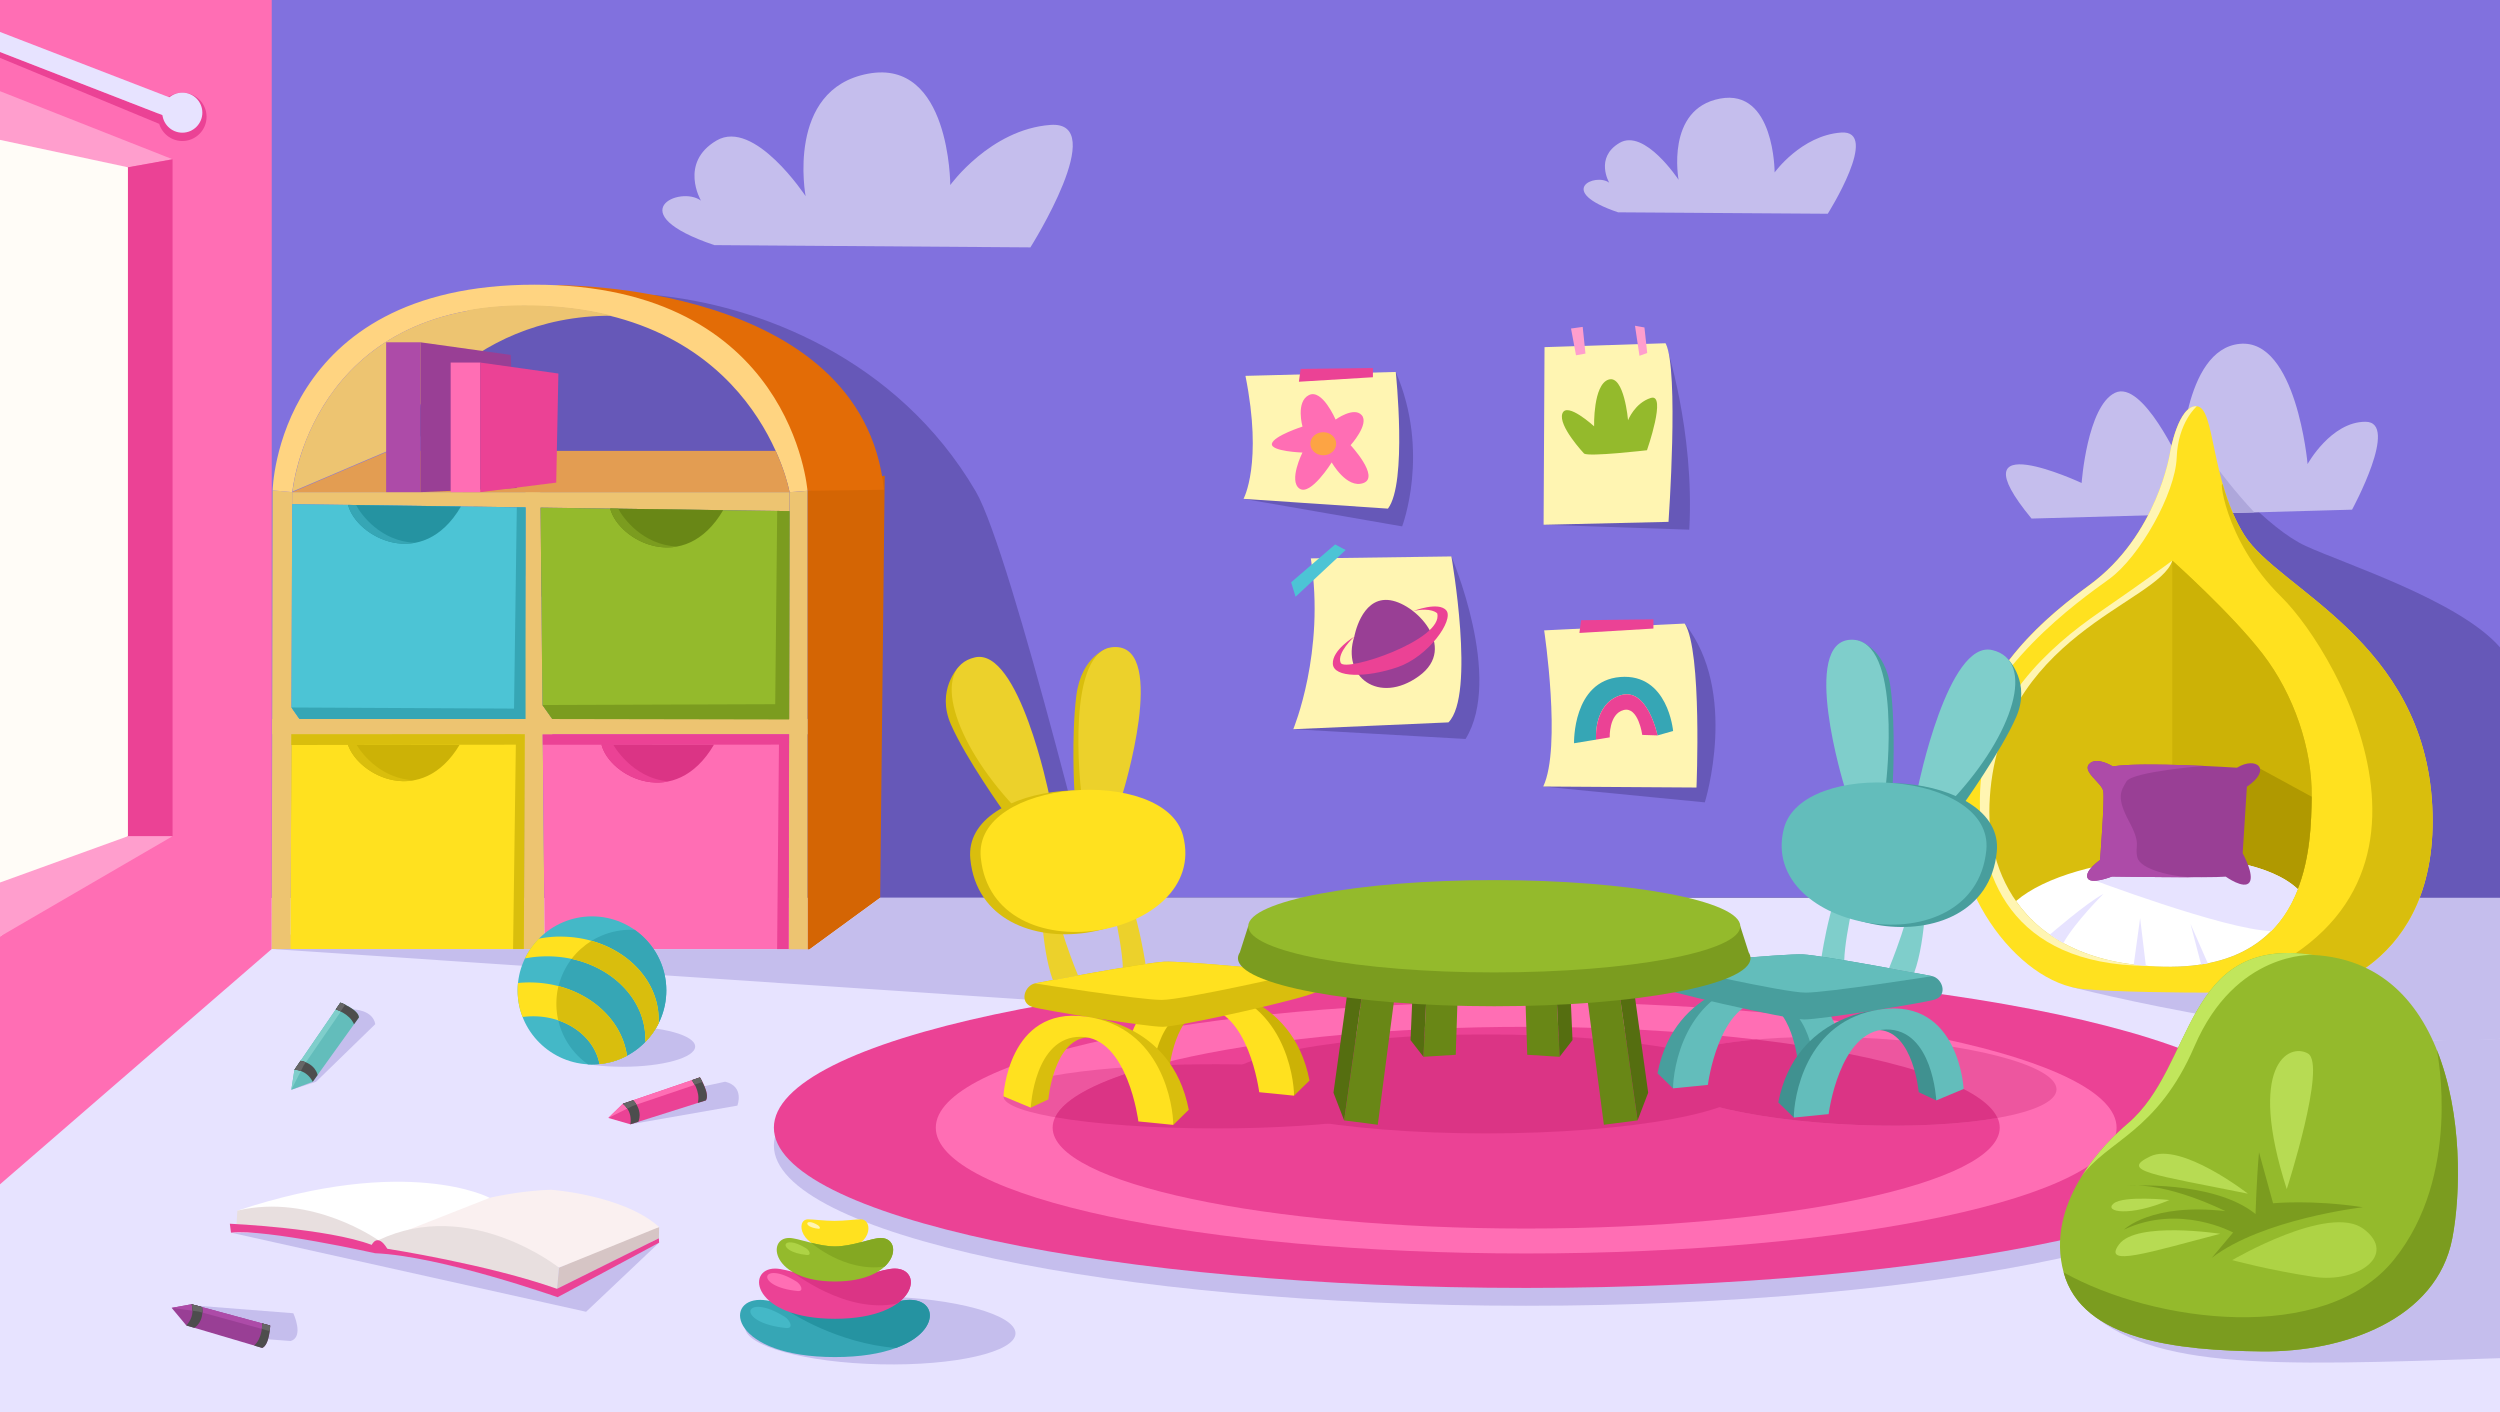 <?xml version="1.0" encoding="UTF-8"?> <svg xmlns="http://www.w3.org/2000/svg" id="Layer_1" data-name="Layer 1" viewBox="0 0 936 528.81"><rect x="0" y="0" width="936" height="528.81" fill="#333333" stroke="none"/><defs><style>.cls-1{fill:#2593a1}.cls-1,.cls-10,.cls-12,.cls-13,.cls-14,.cls-16,.cls-17,.cls-18,.cls-19,.cls-2,.cls-22,.cls-23,.cls-25,.cls-26,.cls-29,.cls-3,.cls-30,.cls-31,.cls-32,.cls-33,.cls-35,.cls-36,.cls-37,.cls-39,.cls-42,.cls-43,.cls-45,.cls-46,.cls-5,.cls-6,.cls-8,.cls-9{fill-rule:evenodd}.cls-6{fill:#e7e3ff}.cls-2{fill:#698716}.cls-3{fill:#556e10}.cls-5{fill:#edc471}.cls-8{fill:#db3485}.cls-9{fill:#36a6b5}.cls-10{fill:#4d4d4d}.cls-12{fill:#6658b8}.cls-13{fill:#4cc4d5}.cls-14{fill:#fff}.cls-16{fill:#fff5b2}.cls-17{fill:#44b8c7}.cls-18{fill:#eb4295}.cls-19{fill:#63bdbb}.cls-22{fill:#ed569f}.cls-23{fill:#409190}.cls-25{fill:#993f95}.cls-26{fill:#ff6eb4}.cls-29{fill:#c5beed}.cls-30{fill:#ccb206}.cls-31{fill:#ecd12b}.cls-32{fill:#666}.cls-33{fill:#ad4ba8}.cls-35{fill:#7b9c1f}.cls-36{fill:#aed345}.cls-37{fill:#489e9d}.cls-39{fill:#7fcecb}.cls-42{fill:#94ba2c}.cls-43{fill:#d9be0d}.cls-45{fill:#ffe11f}.cls-46{fill:#ff9ecd}</style></defs><path d="M0-92.6h936v428.74H0z" style="fill:#8171de"></path><path d="M244.91 110.46c38.41 3.61 90.99 23.29 120.43 73.56 13.44 22.96 49.51 171.4 49.51 171.4l-87.76.02-24.78-.02-144.92-192.09s-13.65-44.55 87.52-52.87Z" class="cls-12"></path><path d="M0 336.14h936V531.4H0z" style="fill:#e7e3ff"></path><path d="M329.58 485.36c27.95.61 50.62 6.83 50.62 13.84s-22.68 12.21-50.62 11.6c-27.97-.61-50.62-6.83-50.62-13.84s22.65-12.21 50.62-11.6Z" class="cls-29"></path><path d="M830.83 176.11s17.88 21.64 32.46 28.32c14.57 6.71 57.52 20.46 72.71 37.94v93.78h-42.21l-57.59-123.9-5.36-36.14Z" class="cls-12"></path><path d="m760.61 194.15 120-3.33s17.93-32.91 5.01-32.91-21.66 15.83-21.66 15.83-4.16-47.08-25.42-45c-21.26 2.08-22.09 45-22.09 45s-14.17-31.68-24.59-26.67c-10.42 5.01-12.5 33.76-12.5 33.76s-48.33-22.51-18.76 13.32Z" class="cls-29"></path><path d="m832.96 192.15 11.08-.31c-7.56-8.06-13.2-15.73-13.2-15.73l2.13 16.04Z" style="fill:#aea7db;fill-rule:evenodd"></path><path d="M775.65 369.57s93.26 24.09 160.35 19.39v-52.82h-42.21l-118.14 33.43Z" class="cls-29"></path><path d="M812.5 169.28s-4.65 31.16-30.24 49.8c-25.56 18.64-44.2 39.4-49.51 75.61-5.34 36.24 22.37 73.51 47.39 75.64 25.04 2.13 85.23 1.06 85.23 1.06s48.45-7.98 45.26-69.76c-3.19-61.8-57.52-80.98-70.3-101.2-12.78-20.24-10.91-47.81-17.83-48.33-6.92-.54-9.99 17.17-9.99 17.17Z" class="cls-45"></path><path d="M826.94 371.65c20.41.07 38.43-.26 38.43-.26s48.45-7.98 45.26-69.76c-3.19-61.8-57.52-80.98-70.3-101.2-3.64-5.76-6.09-12.14-7.91-18.31s-.4 19.65 21.68 41.32c22.09 21.68 76.49 117.66-27.16 148.2Z" class="cls-43"></path><path d="M812.5 169.28s-4.65 31.16-30.24 49.8c-23.15 16.89-40.63 35.53-47.67 65.83 8.15-34.98 43.49-59.72 55.04-68.08 11.55-8.36 24.83-32.22 25.32-45.5.5-13.3 7.54-19.23 7.54-19.23-6.92-.54-9.99 17.17-9.99 17.17Z" class="cls-16"></path><path d="M813.31 209.89s-9.05 6.78-27.31 19.35c-18.28 12.59-43.04 34.21-44.62 66.43-1.56 32.24 11.81 65.46 62.1 65.95 0 0 8.65-146.22 9.24-146.22s.59-5.5.59-5.5Z" class="cls-16"></path><path d="M813.31 209.89s22.09 19.7 33.8 34.89c11.72 15.17 18.64 35.67 18.38 53.53-.26 17.83-.54 63.5-52.72 63.64-52.18.14-68.98-31.96-67.91-60.71 2.36-63.31 63.42-75.35 68.46-91.35Z" class="cls-43"></path><path d="M813.31 209.89s22.09 19.7 33.8 34.89c11.72 15.17 18.64 35.67 18.38 53.53-.26 17.76-.54 63.17-52.18 63.61V209.89Z" class="cls-30"></path><path d="M865.49 298.3c-.14 8.95-.28 24.9-6.99 38.6-2.06-1.04-28.77-17.93-28.94-16.54-.14 1.42-5.1-25.35 16.61-32.6l19.32 10.53Z" style="fill:#b09900;fill-rule:evenodd"></path><path d="M860.27 332.88c-5.98 15.31-18.99 28.96-47.5 29.06-29.72.07-47.98-10.3-57.97-24.59 21.73-18.64 85.94-22.82 105.47-4.47Z" class="cls-14"></path><path d="M826.61 360.66c-.8.14-1.65.31-2.51.42l-3.97-15.17 6.47 14.74Zm-23.2.93c-1.56-.12-3.05-.26-4.54-.45l2.39-17.39 2.15 17.83Zm-30.9-8.51c-1.77-.99-3.47-2.03-5.06-3.14.02 0 13.96-12.1 20.06-15.24 0 0-10.56 10.44-15 18.38Zm87.76-20.2c-2.2 5.67-5.39 11.1-9.94 15.71-17.39-.47-68.76-19.94-68.76-19.94s11.43-3.43 24.35-7.28c22.02-1.49 44.22 1.96 54.35 11.5Z" class="cls-6"></path><path d="M787.46 296.18c.57 3.21-1.2 25.8-1.2 25.8s-5.79 3.97-4.7 6.69c1.06 2.72 9.16-.5 9.16-.5s36.8.59 42.61.05c0 0 6.87 4.94 8.86 2.15 1.98-2.79-2.53-10.91-2.53-10.91l1.58-24.92c9.61-6.47 3.57-11.55-3.73-7.11 0 0-35.95-2.32-46.46-.47 0 0-5.53-3.54-8.46-1.28-3.71 2.88 4.3 7.3 4.87 10.51Z" class="cls-25"></path><path d="M787.46 296.18c.57 3.21-1.2 25.8-1.2 25.8s-5.79 3.97-4.7 6.69c1.06 2.74 9.16-.5 9.16-.5s17.95.28 30.78.28c-8.01-.05-20.22-2.88-21.28-7.46-1.11-4.68 1.7-4.44-3.09-13.42s-3.19-11.32-.97-15c2.2-3.68 28.84-5.81 28.91-5.81-11.43-.5-27.54-.94-34.02.19 0 0-5.53-3.54-8.46-1.28-3.71 2.88 4.3 7.3 4.87 10.51Z" class="cls-33"></path><path d="M571.39 488.88c155.15 0 281.67-26.95 281.67-60s-126.52-60-281.67-60-281.65 26.95-281.65 60 126.52 60 281.65 60Z" class="cls-29"></path><path d="M571.39 482.2c155.15 0 281.67-26.95 281.67-60s-126.52-60-281.67-60-281.65 26.95-281.65 60 126.52 60 281.65 60Z" class="cls-18"></path><path d="M571.39 469.3c121.75 0 221.06-21.17 221.06-47.1s-99.31-47.08-221.06-47.08-221.03 21.17-221.03 47.08 99.31 47.1 221.03 47.1Z" class="cls-26"></path><path d="M455.39 398.44c-44.03 0-79.7 5.39-79.7 12.02s35.67 12.02 79.7 12.02 79.7-5.39 79.7-12.02-35.69-12.02-79.7-12.02Z" class="cls-22"></path><path d="M571.39 459.97c97.65 0 177.31-16.96 177.31-37.77s-79.65-37.75-177.31-37.75-177.28 16.96-177.28 37.75 79.65 37.77 177.28 37.77Z" class="cls-18"></path><path d="M395.06 418.3c3.47-7.23 16.58-13.89 36.57-19.32 7.49-.36 15.47-.54 23.76-.54 44.01 0 79.7 5.39 79.7 12.02s-35.69 12.02-79.7 12.02c-24.12 0-45.73-1.63-60.33-4.18Z" class="cls-8"></path><path d="M101.74-15.07 0-92.6v536.01l101.74-88.11V-15.07z" class="cls-26"></path><path d="M47.91 62.63 0 38.63v312l47.91-37.56V62.63z" style="fill:#fffcf7;fill-rule:evenodd"></path><path d="m0 52.37 47.91 10.26 16.7-3L0 34.14v18.23z" class="cls-46"></path><path d="m47.91 62.63 16.7-3v253.44h-16.7V62.63z" class="cls-18"></path><path d="M64.61 313.07 0 350.63v-20.22l47.91-17.34h16.7z" class="cls-46"></path><path d="m302.32 183.76 28.91-5.67-1.7 158.05-27.21 19.87V183.76z" style="fill:#d46504;fill-rule:evenodd"></path><path d="M207.78 106.75s115.16-1.46 123.17 76.61l-28.63.4s-13.28-42.64-37.58-56.08c-24.33-13.44-56.95-20.93-56.95-20.93Z" style="fill:#e36c06;fill-rule:evenodd"></path><path d="m295.61 184.26-.33 171.68 7.04.07V183.76l-6.71.5zm-193.54-.67-.33 171.71 7.04.07 3.99.05-3.94-5.6.59-165.56-7.35-.67z" class="cls-5"></path><path d="M109.42 184.26s6.57-71.6 90.38-69.68c83.81 1.91 95.81 69.68 95.81 69.68l6.71-.5s-5.6-77.17-102.21-77.17-98.03 77.01-98.03 77.01l7.35.66Z" style="fill:#ffd481;fill-rule:evenodd"></path><path d="M109.42 184.26h186.19l-.03 7.11-186.19-2.63.03-4.48z" class="cls-5"></path><path d="m196.77 184.26-.64 171.16h11.41l-3.64-4.39-1.56-166.68s-1.63-.05-3.12-.09c-1.28-.02-2.46.05-2.46 0Z" class="cls-5"></path><path d="M196.46 269.18h2.53l4.09-5.22 3.71 5.24 95.53-.02v5.74H196.46v-5.74z" class="cls-5"></path><path d="m202.39 190.07.69 73.89 3.71 5.24 88.65-.02.14-77.81-93.19-1.3z" class="cls-42"></path><path d="m290.98 191.29-.74 72.36-87.16.31 3.71 5.24 88.65.17.14-78-4.6-.08z" class="cls-35"></path><path d="M228.45 190.42c3.12 12.09 27.83 25.28 42.31.59l-35.65-.5-6.66-.09Z" class="cls-2"></path><path d="M228.45 190.42c2.06 7.94 13.44 16.37 25.11 14.2-13.04-.57-20.39-10.84-22.09-14.15l-3.02-.05Z" class="cls-35"></path><path d="M203.2 274.92h92.22l-.14 80.48-87.74.02-3.63-4.39-.71-76.11z" class="cls-26"></path><path d="m291.64 278.79-.69 76.63 4.33-.02.14-80.48H203.2l.02 3.92 88.42-.05z" class="cls-18"></path><path d="M225.19 278.81c3.12 12.09 27.66 24.71 42.12 0h-42.12Z" class="cls-8"></path><path d="M225.19 278.81c2.05 7.98 13.46 16.18 25.13 13.75-13.84-1.2-20.72-13.75-20.72-13.75h-4.42Z" class="cls-18"></path><path d="M101.91 269.2h2.5l4.06-5.24 3.66 5.24h94.66v5.72H101.91v-5.72z" class="cls-5"></path><path d="m109.39 188.74 87.36 1.23-.29 79.21-84.33.02-3.02-4.32.28-76.14z" class="cls-13"></path><path d="m109.11 264.88 83.34.42 1.04-75.38 3.26.05.02 79.23h-84.64l-3.02-4.32z" class="cls-9"></path><path d="M130.3 189.05c3.12 12.07 27.83 25.28 42.28.59l-35.62-.5-6.66-.09Z" class="cls-1"></path><path d="M130.3 189.05c2.06 7.94 13.42 16.37 25.09 14.17-13.04-.54-20.39-10.82-22.06-14.13l-3.02-.05Z" class="cls-9"></path><path d="M109.09 274.92h87.37l-.33 80.5-87.35-.05.31-80.45z" class="cls-45"></path><path d="m193.18 274.87 3.28.05-.33 80.5h-4.04l1.04-76.61-84.07.12.03-4.01 84.09-.05z" class="cls-43"></path><path d="M130.28 278.89c4.09 11.76 27.69 23.55 41.81-.05l-41.81.05Z" class="cls-30"></path><path d="M130.28 278.89c2.67 7.65 13.61 15.35 24.83 13.25-12.02-.5-19.2-9.28-21.59-13.25h-3.24Z" class="cls-43"></path><path d="m109.42 184.26 36.21-15.45h144.78c2.31 5.08 4.11 10.23 5.2 15.45H109.42Z" style="fill:#e39d52;fill-rule:evenodd"></path><path d="M174.99 116.39c-.24.05-.47.09-.71.14-.57.12-1.16.21-1.7.33-.52.12-1.04.24-1.56.35-.43.09-.87.19-1.3.28-.66.17-1.3.33-1.94.5l-.14.05-.59.14-.02.02h-.07v.02h-.07l-.07.02h-.05v.02c-.71.19-1.42.4-2.13.59l-.02.02h-.05l-.02.02h-.05l-.35.12h-.02c-.73.24-1.42.45-2.13.69l-.02.02-.33.09-.02.02h-.05l-.02.02h-.05c-.66.24-1.35.47-2.01.73h-.02l-.14.05h-.02c-.19.07-.38.14-.57.24-.73.26-1.44.54-2.15.85l-.35.14c-.76.31-1.49.64-2.22.97l-.24.09c-.73.35-1.46.69-2.17 1.06h-.05l-.21.12c-.69.35-1.37.69-2.03 1.04l-.33.19c-.64.35-1.3.71-1.91 1.09l-.28.14c-.64.38-1.25.78-1.89 1.16l-.05.02-.19.14-.07.05h-.02c-.59.38-1.16.76-1.7 1.11l-.02.02-.02.02-.09.05v.02c-11.5 7.8-19.06 17.65-24.02 26.86l-.02.02c-.31.57-.61 1.16-.9 1.72l-.02.02c-.78 1.54-1.49 3.05-2.13 4.54l-.05.09c-.24.52-.45 1.04-.66 1.54l-.05.12c-.19.5-.4.99-.59 1.49l-.02.09-.02.02v.02l-.02.02c-.12.33-.24.66-.35.99l-.02.02v.02l-.02.02v.05l-.02.02v.05l-.02.02v.02l-.02.02v.05l-.02.02v.05h-.02c-.12.35-.24.68-.35 1.04l-.02.02v.05l-.02.02-.02.07-.02.09-.05.12-.05.12c-.09.31-.21.61-.31.92l-.12.36-.02.12c-.09.26-.19.54-.28.83-.05.17-.12.35-.17.52-.07.28-.17.57-.24.83l-.14.45c-.07.24-.14.5-.21.73l-.02.09-.12.4-.02.12c-.07.21-.12.42-.19.64l-.12.52-.02.02v.05l-.17.59v.07l-.02.02v.06l-.02.02v.06l-.05.17v.02c-.07.24-.12.45-.17.69l-.02.02v.07l-.05.19v.02l-.02.02v.02l-.14.59v.04l-.05.26-.02.02v.08h-.02v.02c-.02.17-.07.33-.09.47v.02l-.05.21v.04h-.02v.1h-.02v.1h-.02v.04c-.02.07-.02.17-.05.24v.04l-.02.02-.02.14v.09l-.02.02v.07l-.02.02v.09l-.02.05v.02l-.07.4v.02l-.02.05v.12l-.02.02v.09l-.02.02v.05l-.05.28v.07l-.02.02v.07l-.02.09v.02l-.02.07v.07l-.02.07-.05.35-.05.24v.02l-.05.28-.02.19-.05.31v.12l-.05.24v.17l-.02.12-.02.14v.12l-.02.09v.07l27.71-11.83 8.5-3.61 6.19-10.91c-3.14 4.98-5.15 8.83-5.88 10.28 2.98-5.81 27.33-50.01 83.17-49.75-7.61-1.94-16.04-3.26-25.42-3.71h-.05c-1.28-.07-2.55-.12-3.85-.14-9.17-.21-17.39.45-24.8 1.82Z" class="cls-5"></path><path d="M778.09 487.14c23.86 26.15 68.5 24.38 157.91 21.36V388.97l-25.18.52s-133.77 96.26-132.73 97.65Z" class="cls-29"></path><path d="M796.7 420.62c-9.85 8.39-31.02 30.28-24.07 55.8 6.92 25.54 43.04 29.2 74.03 29.55 30.99.38 65.65-12.02 71.48-42.31 5.83-30.28 2.93-103.23-52.16-106.13-48.57-7.23-44.08 41.62-69.28 63.09Z" class="cls-42"></path><path d="M796.7 420.62c-4.68 3.97-11.86 10.96-17.41 19.94 9.42-13.54 28.42-16.51 42.33-48.85 15.42-35.83 44.36-34.18 44.36-34.18-48.57-7.23-44.08 41.62-69.28 63.09Zm-20.2 24.89-.28.59c.1-.17.19-.38.28-.59Z" style="fill:#c1e65c;fill-rule:evenodd"></path><path d="M772.63 476.41c6.92 25.54 43.04 29.2 74.03 29.55 30.99.38 65.65-12.02 71.48-42.31 3.24-16.79 3.78-46.75-5.79-70.58.28 1.44 9.4 47.08-16.09 78.61-25.89 32.01-89.74 23.69-123.64 4.72Z" class="cls-35"></path><path d="M884.6 451.99s-37.58 4.37-56.53 18.97l8.01-9.5s-20.05-10.94-40.84-1.09c0 0 10.13-10.11 37.94-6.92 0 0-21.52-10.94-36.85-9.5 0 0 32.46-2.17 48.14 10.58 0 0 .4-13.11 1.3-23.15l5.27 19.13s14.24-1.46 33.57 1.47Z" class="cls-35"></path><path d="M841.61 446.91s-25.02-19.49-36.57-13.96c-11.55 5.53.71 6.73 36.57 13.96Zm-10.35 15.02s-31.39-4.82-37.89 3.97c-6.5 8.79 11.55 2.88 37.89-3.97Zm-19.02-12.64s-17.2-1.8-20.93 1.32c-3.73 3.14 6.02 5.06 20.93-1.32Zm43.92-4.08s15.09-46.7 7.91-50.79c-7.2-4.06-22.84 4.37-7.91 50.79Z" style="fill:#b7db53;fill-rule:evenodd"></path><path d="M835.75 471.78s36.35-21.31 49.18-11.67c12.83 9.66-2.08 20.43-18.76 17.93-16.65-2.5-30.43-6.26-30.43-6.26Z" class="cls-36"></path><path d="m267.43 91.77 118.35.85s30-47.5 7.49-45.85c-22.49 1.68-37.49 22.51-37.49 22.51s0-47.5-30.85-41.67c-30.83 5.83-23.31 45.83-23.31 45.83s-19.18-29.15-33.35-20.83c-14.15 8.34-5.83 22.51-5.83 22.51-7.82-5.86-30.71 4.58 5.01 16.65Z" class="cls-29"></path><path d="M144.57 128.15h12.83v56.1h-12.83z" style="fill:#ad4ba8"></path><path d="m157.39 128.15 33.81 4.73 2.29 49.82-36.1 1.56v-56.11z" class="cls-25"></path><path d="M168.73 135.74h11.1v48.52h-11.1z" style="fill:#ff6eb4"></path><path d="m179.83 135.74 29.23 4.11-.81 40.84-28.42 3.57v-48.52z" class="cls-18"></path><path d="M695.27 388.47c41.24 1.65 74.69 10.32 74.69 19.37s-33.45 15-74.69 13.35c-41.24-1.65-74.69-10.32-74.69-19.37s33.45-15 74.69-13.35Z" class="cls-22"></path><path d="M747.87 418.56c-13.51 2.38-32.08 3.45-52.61 2.62-41.24-1.65-74.69-10.32-74.69-19.37 0-6 14.86-10.68 36.97-12.61 49.63 5.88 84.61 16.7 90.33 29.36Z" class="cls-8"></path><path d="m101.74 355.3 295.25 19.8 152.36-12.71-58.18-26.25H329.53l-26.39 19.28-201.4-.12zm131.39 44.1c14.95 0 27.14-3.4 27.14-7.58s-12.19-7.56-27.14-7.56-27.12 3.4-27.12 7.56 12.19 7.58 27.12 7.58Z" class="cls-29"></path><path d="M221.65 398.53c15.33 0 27.83-12.45 27.83-27.71s-12.5-27.73-27.83-27.73-27.85 12.45-27.85 27.73 12.52 27.71 27.85 27.71Z" class="cls-17"></path><path d="M237.64 348.12c7.16 5.03 11.83 13.32 11.83 22.7 0 15.31-12.45 27.71-27.83 27.71-.5 0-.99 0-1.49-.02-7.16-5.03-11.83-13.32-11.83-22.7 0-15.31 12.45-27.71 27.83-27.71.5 0 .99 0 1.49.02Z" class="cls-9"></path><path d="M209.88 350.67c20.29 0 36.73 13.91 36.73 31.06 0 .47 0 .92-.02 1.39-1.3 2.6-2.98 4.94-4.98 6.99.02-.33.02-.66.02-1.02 0-17.15-16.44-31.04-36.73-31.04-2.88 0-5.69.26-8.39.8a27.26 27.26 0 0 1 5.22-7.42c2.62-.5 5.34-.78 8.15-.78Z" class="cls-45"></path><path d="M221.48 352.25c14.6 4.11 25.13 15.76 25.13 29.48 0 .47 0 .92-.02 1.39-1.3 2.6-2.98 4.94-4.98 6.99.02-.33.02-.66.02-1.02 0-14.48-11.74-26.67-27.64-30.09 2.06-2.67 4.61-4.96 7.49-6.76Z" class="cls-43"></path><path d="M198.21 367.82c18.87 0 34.42 12 36.52 27.47a27.519 27.519 0 0 1-10.28 3.09c-1.89-10.13-12.28-17.88-24.8-17.88-1.37 0-2.69.1-4.02.26a27.85 27.85 0 0 1-1.7-12.73c1.42-.14 2.83-.21 4.28-.21Z" class="cls-45"></path><path d="M209.1 369.19c13.68 3.59 23.95 13.75 25.63 26.1a27.519 27.519 0 0 1-10.28 3.09c-1.39-7.47-7.39-13.63-15.45-16.37-.45-1.98-.69-4.06-.69-6.21 0-2.27.26-4.49.78-6.61Z" class="cls-43"></path><path d="M556.32 424.35c54.57 0 99.07-8.31 99.07-18.54s-44.5-18.52-99.07-18.52-99.07 8.32-99.07 18.52 44.5 18.54 99.07 18.54Z" class="cls-8"></path><path d="M751.96 246.97s8.5 8.72 2.88 21.54c-5.62 12.85-19.98 32.88-19.98 32.88l-5.17-2.98 22.28-51.45Zm-56.34-7.18s10.32 2.53 12.26 18c1.94 15.47.76 35.39.76 35.39l-4.63 2.08-8.39-55.46Zm-15.9 161.27-6.57-3.09s-2.01-22.25-14.53-23.24c-12.54-.99 11.95-7.44 20.46 6.24 8.5 13.65.64 20.1.64 20.1Z" class="cls-37"></path><path d="m659.24 369.62.07-2.69s-32.29 1.39-38.74 34.89l5.81 5.67s6.05-19.84 11.98-24.21c5.93-4.39 20.88-13.65 20.88-13.65Z" class="cls-37"></path><path d="M689.98 396.78s-1.68-33.71-30.66-29.86c-29.01 3.83-32.93 33.87-32.93 40.56l13.04-1.3s3.97-31.42 21.5-31.68c17.5-.26 18.8 26.55 18.8 26.55l10.25-4.28Z" class="cls-19"></path><path d="m724.94 412-6.57-3.09s-2.01-22.25-14.53-23.24c-12.54-.99 11.95-7.44 20.46 6.24 8.5 13.65.64 20.1.64 20.1Z" class="cls-23"></path><path d="m704.46 380.55.07-2.69s-32.29 1.39-38.74 34.89l5.81 5.67s6.05-19.84 11.98-24.21c5.93-4.39 20.88-13.65 20.88-13.65Z" class="cls-23"></path><path d="M721.3 329.25s0 22.51-4.63 34.94l-9.4-1.72s9.28-22.3 9.02-32.39c-.26-10.09-19.2-5.46-19.2-5.46l-.87 3.4s-5.41 20.76-5.74 31.51l-8.83 1.94.35-3.28s4.23-28.91 12.5-37.16c8.27-8.27 26.81 8.22 26.81 8.22Z" class="cls-39"></path><path d="M723.4 365.46c3.83.85 5.95 7.09 1.09 8.74-3.5 1.21-42.66 7.49-48.97 7.49s-54.19-10.82-57.02-12.9c-2.22-.87-2.34-6.68 1.75-7.09 4.13-.4 47.34-4.75 54.85-4.37 7.51.38 48.31 8.13 48.31 8.13Z" class="cls-37"></path><path d="M623.08 361.4c10.7-1.11 45.35-4.42 52.02-4.06 7.51.38 48.31 8.13 48.31 8.13s-39.17 6.17-47.43 6.17-52.87-10.23-52.89-10.23Zm112.11 46.32s-1.68-33.71-30.66-29.86c-29.01 3.83-32.93 33.87-32.93 40.56l13.04-1.3s3.97-31.42 21.5-31.68c17.53-.26 18.8 26.55 18.8 26.55l10.25-4.28Z" class="cls-19"></path><path d="M690.45 294.12s-16.68-54.26 2.67-54.61c19.35-.35 13.02 53.65 13.02 53.65l3.87 9.33 8.13-7.94s11.22-55.04 27.73-51.17c16.53 3.87 8.17 31.3-14.67 55.8-22.84 24.5-40.75-5.05-40.75-5.05Z" class="cls-39"></path><path d="M671.84 310.56c-10.06 39.24 71.2 53.81 75.76 8.36 3-30.12-68.91-35.03-75.76-8.36Z" class="cls-37"></path><path d="M667.91 310.14c-10.06 38.74 71.2 53.15 75.76 8.24 3.02-29.72-68.91-34.58-75.76-8.24Z" class="cls-19"></path><path d="M358.89 249.71s-8.5 8.72-2.86 21.54c5.62 12.85 19.98 32.88 19.98 32.88l5.15-3-22.28-51.43Zm56.34-7.18s-10.32 2.53-12.26 18c-1.91 15.47-.73 35.39-.73 35.39l4.61 2.08 8.39-55.46Z" class="cls-43"></path><path d="m431.15 403.77 6.57-3.09s2.01-22.23 14.53-23.22c12.52-.99-11.95-7.44-20.46 6.21-8.5 13.68-.64 20.1-.64 20.1Z" class="cls-30"></path><path d="m451.63 372.33-.07-2.69s32.29 1.42 38.72 34.91l-5.79 5.67s-6.05-19.84-11.98-24.21c-5.93-4.39-20.88-13.68-20.88-13.68Z" class="cls-30"></path><path d="M420.9 399.52s1.65-33.71 30.66-29.88c29.01 3.85 32.93 33.87 32.93 40.58l-13.04-1.3s-3.97-31.42-21.5-31.68c-17.53-.26-18.8 26.53-18.8 26.53l-10.25-4.25Z" class="cls-45"></path><path d="m385.91 414.71 6.59-3.09s1.98-22.23 14.53-23.22c12.52-.99-11.95-7.44-20.46 6.21-8.5 13.68-.66 20.1-.66 20.1Z" class="cls-43"></path><path d="m406.42 383.27-.07-2.69s32.29 1.42 38.72 34.91l-5.79 5.67s-6.07-19.84-12-24.21c-5.91-4.39-20.86-13.68-20.86-13.68Z" class="cls-43"></path><path d="M389.58 331.99s-.02 22.51 4.61 34.94l9.43-1.72s-9.31-22.32-9.05-32.41c.26-10.06 19.2-5.43 19.2-5.43l.87 3.38s5.41 20.79 5.76 31.54l8.81 1.94-.33-3.31s-4.23-28.91-12.5-37.16c-8.27-8.24-26.81 8.24-26.81 8.24Z" class="cls-31"></path><path d="M387.45 368.18c-3.83.87-5.93 7.11-1.09 8.77 3.52 1.2 42.66 7.49 48.99 7.49s54.19-10.84 57.02-12.9c2.22-.87 2.34-6.68-1.75-7.09-4.13-.4-47.34-4.77-54.85-4.37-7.51.38-48.33 8.1-48.33 8.1Z" class="cls-43"></path><path d="M487.8 364.14c-10.7-1.11-45.35-4.42-52.02-4.06-7.51.38-48.33 8.1-48.33 8.1s39.19 6.19 47.46 6.19 52.87-10.23 52.89-10.23Zm-112.12 46.32s1.65-33.71 30.66-29.88c29.01 3.85 32.93 33.87 32.93 40.58l-13.06-1.3s-3.94-31.42-21.47-31.68c-17.53-.26-18.83 26.53-18.83 26.53l-10.23-4.25Z" class="cls-45"></path><path d="M420.4 296.86s16.7-54.26-2.65-54.61c-19.35-.35-13.02 53.65-13.02 53.65l-3.87 9.31-8.13-7.91s-11.22-55.04-27.76-51.17c-16.53 3.87-8.17 31.3 14.69 55.77 22.84 24.5 40.72-5.03 40.72-5.03Z" class="cls-31"></path><path d="M439.02 313.3c10.06 39.21-71.2 53.81-75.73 8.34-3.02-30.09 68.91-35.03 75.73-8.34Z" class="cls-43"></path><path d="M442.94 312.88c10.06 38.74-71.2 53.15-75.73 8.24-3.02-29.72 68.88-34.58 75.73-8.24Z" class="cls-45"></path><path d="m510.05 371.72-6.8 47.76 12.59 1.63 6.31-48.19s-6.83-13.75-12.09-1.21Z" class="cls-2"></path><path d="m503.24 419.48-3.99-10.37 5.29-38.08s6.76-8.1 5.5.68c-1.25 8.79-6.8 47.76-6.8 47.76Z" class="cls-3"></path><path d="m606.31 371.72 6.8 47.76-12.62 1.63-6.31-48.19s6.85-13.75 12.12-1.21Z" class="cls-2"></path><path d="m613.11 419.48 3.97-10.37-5.27-38.08s-6.76-8.1-5.5.68c1.25 8.79 6.8 47.76 6.8 47.76Z" class="cls-3"></path><path d="m582.33 363.19 1.58 32.48-12.1-.76-1.09-32.72s7.89-8.06 11.6.99Z" class="cls-2"></path><path d="m583.91 395.67 4.84-6.26-1.13-25.87s-5.58-6.33-5.29-.35c.28 5.98 1.58 32.48 1.58 32.48Z" class="cls-3"></path><path d="m534.52 363.19-1.58 32.48 12.09-.76 1.06-32.72s-7.87-8.06-11.57.99Z" class="cls-2"></path><path d="m532.94 395.67-4.84-6.26 1.13-25.87s5.57-6.33 5.29-.35c-.28 5.98-1.58 32.48-1.58 32.48Z" class="cls-3"></path><path d="M559.44 340.75c28.49 0 54.07 2.34 71.65 6.02h20.48l3.14 9.8c.45.71.68 1.44.68 2.17 0 9.94-42.94 18-95.95 18s-95.95-8.06-95.95-18c0-.73.26-1.47.71-2.17l3.14-9.8h20.48c17.57-3.69 43.16-6.02 71.62-6.02Z" class="cls-35"></path><path d="M559.44 364.07c50.74 0 92.13-7.77 92.13-17.29s-41.39-17.27-92.13-17.27-92.1 7.75-92.1 17.27 41.36 17.29 92.1 17.29Z" class="cls-42"></path><path d="m86.48 461.51 132.95 29.62 27.35-25.89s-155.67-3.87-160.3-3.73Z" class="cls-29"></path><path d="m208.56 482.53.73-7.91s29.57-13.75 37.49-15.21l-.09 4.18-38.13 18.94Z" style="fill:#d6c5c5;fill-rule:evenodd"></path><path d="M141.64 464.34s29.41-17.64 64.63-18.9c0 0 27.07 1.89 40.51 13.96l-37.49 15.21-67.65-10.28Z" style="fill:#faf0f0;fill-rule:evenodd"></path><path d="M183.33 448.47s-30.61-16.35-94.46 4.8l53.5 11.31 40.96-16.11Z" class="cls-14"></path><path d="M141.64 464.34s-24.85-17.74-52.77-11.08l-.31 5.03 50.62 7.79 2.46-1.75Zm67.65 10.28s-33.4-26.6-67.65-10.28l3.38 3.19 62.6 16.25.95-1.25.73-7.91Z" style="fill:#e8dfdf;fill-rule:evenodd"></path><path d="M208.77 485.67s-43.77-15.43-68.34-16.46c0 0-40.84-9.16-53.95-7.7l-.43-3.35s36.66 1.68 53.13 7.94c0 0 2.08-4.79 5.83 1.44 0 0 37.7 5.83 63.54 15l38.13-18.94.09 1.65-38.01 20.43Z" class="cls-18"></path><path d="m465.57 186.76 59.39 10.32s10.63-27.73-2.39-57.83l-14.69 21.14-42.31 26.36Zm77.83 21.57s19.49 45.4 5.31 68.34l-64.51-3.66 59.2-64.68Zm80.2-79.82s10.94 32.74 8.86 69.8l-54.54-1.84 45.68-67.96Zm-45.83 165.97 60.52 5.93s12.85-41.39-7.54-66.95l-19.13 26.53-33.85 34.49Z" class="cls-12"></path><path d="m466.3 140.72 56.27-1.46s4.39 41.67-2.93 51.17l-54.07-3.66s7.3-13.16.73-46.04Zm111.97-10.75-.35 66.5 46.77-1.09s4.02-57-1.09-66.87l-45.33 1.46Zm-.14 106.04s6.59 43.87-.35 58.46l57.38.38s2.17-51.17-4.39-61.39l-52.63 2.55Zm-87.36-26.95 52.63-.73s9.14 51.9-1.11 62.13l-58.09 2.55s12.05-28.87 6.57-63.95Z" class="cls-16"></path><path d="m486.95 138.12 27.07-.33v3.45l-27.71 1.68.64-4.8z" class="cls-18"></path><path d="m588.19 123 1.87 10.02 3.54-.64-1.04-9.99-4.37.61zm23.95-1.04 1.68 11.25 2.9-1.04-1.04-9.57-3.54-.64z" class="cls-46"></path><path d="m485.06 223.42 18.75-17.5-3.94-2.08-16.47 14.17 1.66 5.41z" class="cls-13"></path><path d="m591.97 232.21 27.07-.33v3.45l-27.71 1.65.64-4.77z" class="cls-18"></path><path d="M487.65 159.71s-2.6-9.28 2.41-11.79c4.98-2.5 9.99 9.17 9.99 9.17s6.87-4.98 9.78-1.65c2.93 3.33-4.16 11.24-4.16 11.24s11.03 11.88 4.8 14.17c-6.26 2.29-11.88-7.72-11.88-7.72s-7.91 12.71-12.07 9.8c-4.18-2.91 1.11-13.49 1.11-13.49s-12.05-.42-11.43-3.33c.64-2.93 11.46-6.4 11.46-6.4Z" class="cls-26"></path><path d="M495.43 170.46c2.67 0 4.84-1.94 4.84-4.32s-2.17-4.32-4.84-4.32-4.84 1.94-4.84 4.32 2.17 4.32 4.84 4.32Z" style="fill:#fda444;fill-rule:evenodd"></path><path d="M589.32 278.27s-.61-23.34 17.29-24.8c17.93-1.44 19.8 20.22 19.8 20.22l-5.84 1.65s-3.76-18.33-13.96-15c-10.2 3.35-9.05 16.58-9.05 16.58l-8.24 1.35Z" class="cls-9"></path><path d="m597.57 276.92 5.1-.85s-.33-8.81 5.2-10.23c5.53-1.44 6.99 9.31 6.99 9.31l5.72.19s-3.76-18.33-13.96-15c-10.2 3.35-9.05 16.58-9.05 16.58Z" class="cls-18"></path><path d="M593.08 169.82c1.89 1.28 23.55-1.25 23.55-1.25s7.49-21.45 1.44-19.58c-6.02 1.89-8.53 8.34-8.53 8.34s-1.46-17.08-7.3-15.21c-5.83 1.89-5.41 17.5-5.41 17.5s-10.21-9.38-11.88-4.8c-1.68 4.58 8.13 15 8.13 15Z" class="cls-42"></path><path d="M507.05 238.37s2.48-14.39 12.5-13.75c9.99.61 26.67 17.72 11.67 28.53-15 10.84-29.03.19-24.17-14.79Z" class="cls-25"></path><path d="M507.05 238.37s-6.69 6.05-5.1 9.8c1.56 3.73 38.74-8.64 36.14-18.54 0 0-2.17-2.39-9.05-.83 0 0 9.57-3.76 12.47-.24 2.93 3.54-6.66 17.29-18.33 21.26-11.67 3.97-23.86 3.97-24.17-1.25-.31-5.2 8.03-10.2 8.03-10.2Z" class="cls-18"></path><path d="m605.81 79.49 78.5.54s19.89-31.51 4.98-30.4c-14.93 1.11-24.87 14.93-24.87 14.93s0-31.51-20.46-27.64c-20.46 3.85-15.5 30.4-15.5 30.4s-12.71-19.35-22.11-13.82c-9.38 5.53-3.85 14.91-3.85 14.91-5.2-3.87-20.39 3.05 3.31 11.08Zm-369.8 341.46 40.06-7.01s2.81-7.18-4.58-8.95l-38.27 8.27 2.79 7.7Z" class="cls-29"></path><path d="m227.76 418.56 5.46-5.32 28.82-9.85s3.87 6.12 2.24 8.6L236 420.94l-8.24-2.38Z" class="cls-18"></path><path d="m227.76 418.56 5.46-5.32 28.82-9.85s.47.73.99 1.79l-26.13 8.86-9.14 4.51Z" class="cls-26"></path><path d="m233.22 413.25 3.83-1.3c3.9 4.23 1.94 8.03 1.94 8.05l-2.98.94c.83-5.2-2.79-7.7-2.79-7.7Zm25.87-8.84 2.95-1.02s3.87 6.12 2.24 8.6l-3.02.94c1.09-4.28-2.17-8.53-2.17-8.53Z" class="cls-10"></path><path d="M237.05 411.95c.52.54.92 1.09 1.25 1.63l-1.39.47-2.03 1.02c-.8-1.23-1.65-1.82-1.65-1.82l3.83-1.3Zm22.04-7.54 2.95-1.02v.02h.02v.02l.02.02v.02h.02v.04h.02v.02l.02.02v.02l.02.02.02.02v.02l.02.02.02.02v.02l.02.05v.02h.02v.02l.02.02v.02h.02v.05l.02.02.02.02.02.05v.02l.02.02.02.05.02.02v.02l.02.02.02.02.02.05v.05l.02.02.02.05h.02v.05l.02.02.02.05.02.05.02.05.02.02.02.05.02.05.02.05.05.09.02.02v.02l.02.05.02.05.02.02v.02l.02.05.02.05.02.02v.02l-2.88.97c-.54-1.06-1.06-1.75-1.06-1.75Z" class="cls-10"></path><path d="M237.05 411.95c.52.54.92 1.09 1.25 1.63l-1.39.47-2.03 1.02c-.8-1.23-1.65-1.82-1.65-1.82l3.83-1.3Zm22.04-7.54 2.95-1.02v.02h.02v.02l.02.02v.02h.02v.04h.02v.02l.02.02v.02l.02.02.02.02v.02l.02.02.02.02v.02l.02.05v.02h.02v.02l.02.02v.02h.02v.05l.02.02.02.02.02.05v.02l.02.02.02.05.02.02v.02l.02.02.02.02.02.05v.05l.02.02.02.05h.02v.05l.02.02.02.05.02.05.02.05.02.02.02.05.02.05.02.05.05.09.02.02v.02l.02.05.02.05.02.02v.02l.02.05.02.05.02.02v.02l-2.88.97c-.54-1.06-1.06-1.75-1.06-1.75Z" class="cls-32"></path><path d="m71.86 488.7 37.96 2.98s4.16 8.93-1.04 10.39l-8.43-.64-28.49-12.73Z" class="cls-29"></path><path d="m64.25 489.66 7.49-1.35 29.41 7.98s-.24 7.25-2.98 8.36l-28.42-8.41-5.5-6.59Z" class="cls-25"></path><path d="m64.25 489.66 7.49-1.35 29.41 7.98s-.05.87-.19 2.06l-26.62-7.32-10.09-1.37Z" class="cls-33"></path><path d="m71.74 488.32 3.92 1.06c.83 5.69-2.91 7.75-2.93 7.77l-2.98-.9c3.59-3.83 1.98-7.94 1.98-7.94Zm26.39 7.16 3.02.83s-.24 7.25-2.98 8.36l-3.02-.9c3.28-2.93 2.98-8.29 2.98-8.29Z" class="cls-10"></path><path d="M75.66 489.38c.09.76.14 1.42.12 2.06l-1.44-.4-2.24-.31c.02-1.44-.35-2.41-.35-2.41l3.92 1.06Zm22.47 6.1 3.02.83-.02.02v.41l-.02.02v.33l-.02.05v.19l-.02.05v.24l-.02.05v.19l-.02.12v.1l-.02.05v.12l-.02.05v.07l-2.93-.8c.14-1.23.1-2.08.1-2.08Z" class="cls-10"></path><path d="M75.66 489.38c.09.76.14 1.42.12 2.06l-1.44-.4-2.24-.31c.02-1.44-.35-2.41-.35-2.41l3.92 1.06Zm22.47 6.1 3.02.83-.02.02v.41l-.02.02v.33l-.02.05v.19l-.02.05v.24l-.02.05v.19l-.02.12v.1l-.02.05v.12l-.02.05v.07l-2.93-.8c.14-1.23.1-2.08.1-2.08Z" class="cls-32"></path><path d="m109.06 408.03 4.2-7.51 18.9-22.61s7.39.07 8.34 5.53l-22.18 21.57-9.26 3.02Z" class="cls-29"></path><path d="m109.06 408.03 1.18-7.51 17.22-25.13s6.76 2.57 6.92 5.53l-17.29 24.09-8.03 3.02Z" class="cls-19"></path><path d="m109.06 408.03 1.18-7.51 17.22-25.13s.8.31 1.87.83l-15.66 22.75-4.61 9.07Z" class="cls-39"></path><path d="m110.24 400.51 2.29-3.35c5.65 1.09 6.38 5.29 6.38 5.32l-1.82 2.53c-2.43-4.65-6.85-4.49-6.85-4.49Zm15.45-22.55 1.77-2.57s6.76 2.57 6.92 5.53l-1.84 2.57c-1.7-4.06-6.85-5.53-6.85-5.53Z" class="cls-10"></path><path d="M112.54 397.16c.76.14 1.39.35 1.98.57l-.85 1.23-1.02 2.01c-1.35-.5-2.41-.45-2.41-.45l2.29-3.35Zm13.15-19.2 1.77-2.57h.02v.02h.05l.02.02h.05v.02h.05l.02.02h.05l.02.02h.02l.02.02h.02l.02.02h.02l.02.02h.05l.02.02h.02l.05.02h.02l.02.02h.02l.02.02h.05v.02h.02l.05.02h.02l.02.02h.02l.02.02.05.02h.05l.02.02.05.02h.02l.02.02h.05l.02.02h.02l.02.02.05.02.05.02.05.02.05.02h.05v.02l.1.02.02.02h.02l.05.02.05.02.02.02h.02l.05.02.05.02.02.02h.02l-1.72 2.53c-1.09-.54-1.91-.78-1.91-.78Z" class="cls-10"></path><path d="M112.54 397.16c.76.14 1.39.35 1.98.57l-.85 1.23-1.02 2.01c-1.35-.5-2.41-.45-2.41-.45l2.29-3.35Zm13.15-19.2 1.77-2.57h.02v.02h.05l.02.02h.05v.02h.05l.02.02h.05l.02.02h.02l.02.02h.02l.02.02h.02l.02.02h.05l.02.02h.02l.05.02h.02l.02.02h.02l.02.02h.05v.02h.02l.05.02h.02l.02.02h.02l.02.02.05.02h.05l.02.02.05.02h.02l.02.02h.05l.02.02h.02l.02.02.05.02.05.02.05.02.05.02h.05v.02l.1.02.02.02h.02l.05.02.05.02.02.02h.02l.05.02.05.02.02.02h.02l-1.72 2.53c-1.09-.54-1.91-.78-1.91-.78Z" class="cls-32"></path><path d="m0 21.67 59.6 24.7 1.23-3.26L0 19.47v2.2z" class="cls-18"></path><path d="M68.27 52.8c4.98 0 9.07-4.06 9.07-9.07s-4.09-9.05-9.07-9.05-9.07 4.06-9.07 9.05 4.09 9.07 9.07 9.07Z" class="cls-18"></path><path d="m0 11.96 68.48 26.45-.42 7.51L0 19.47v-7.51z" class="cls-6"></path><path d="M68.27 49.68c4.13 0 7.49-3.38 7.49-7.51s-3.35-7.49-7.49-7.49-7.51 3.35-7.51 7.49 3.38 7.51 7.51 7.51Z" class="cls-6"></path><path d="M313.11 467.86c-13.65 0-15.5-11.34-10.56-11.34 1.94 0 6.09.57 9.87.57s7.91-.57 9.87-.57c4.91 0 4.49 11.34-9.19 11.34Z" class="cls-45"></path><path d="M312.61 508.09c-38.74 0-41.93-21.42-27.99-21.42 5.53 0 17.27 4.56 27.99 4.56s22.46-4.56 27.97-4.56c13.94 0 10.75 21.42-27.97 21.42Z" class="cls-9"></path><path d="M301.37 489.97c3.66.71 7.51 1.25 11.24 1.25 10.7 0 22.46-4.56 27.97-4.56 10.42 0 11.27 11.98-5.13 18.02-21.8-1.65-39.52-13.32-39.52-13.32s2.13-.59 5.43-1.39Z" class="cls-1"></path><path d="M312.61 493.75c-30.97 0-33.54-18.8-22.37-18.8 4.39 0 13.8 4.02 22.37 4.02s17.95-4.02 22.37-4.02c11.15 0 8.6 18.8-22.37 18.8Z" class="cls-18"></path><path d="M296.53 476.11c4.68 1.18 10.56 2.86 16.09 2.86 8.55 0 17.95-4.02 22.37-4.02 7.04 0 8.62 7.54.97 13.06-19.16 4.23-39.4-11.88-39.42-11.91Z" class="cls-8"></path><path d="M312.61 479.79c-23.76 0-25.72-16.3-17.17-16.3 3.38 0 10.61 3.16 17.17 3.16s13.77-3.16 17.15-3.16c8.55 0 6.59 16.3-17.15 16.3Z" class="cls-42"></path><path d="M303.71 465.31c2.81.68 5.93 1.35 8.91 1.35 6.57 0 13.77-3.16 17.15-3.16 5.2 0 6.5 6 1.44 10.72-14.95 2.2-27.5-8.91-27.5-8.91Z" style="fill:#84a822;fill-rule:evenodd"></path><path d="M293.79 493c1.98 1.25 3.54 4.51.5 4.21-19.42-1.98-15.95-13.84-.5-4.21Z" class="cls-17"></path><path d="M298.16 479.79c1.7 1.06 3.05 3.83.43 3.57-16.51-1.68-13.56-11.76-.43-3.57Z" class="cls-26"></path><path d="M301.82 467.37c1.18.73 2.13 2.69.28 2.5-11.62-1.18-9.54-8.29-.28-2.5Z" class="cls-36"></path><path d="M306.26 458.74c.64.38 1.13 1.39.17 1.3-6.09-.62-5.01-4.35-.17-1.3Z" class="cls-16"></path></svg> 
